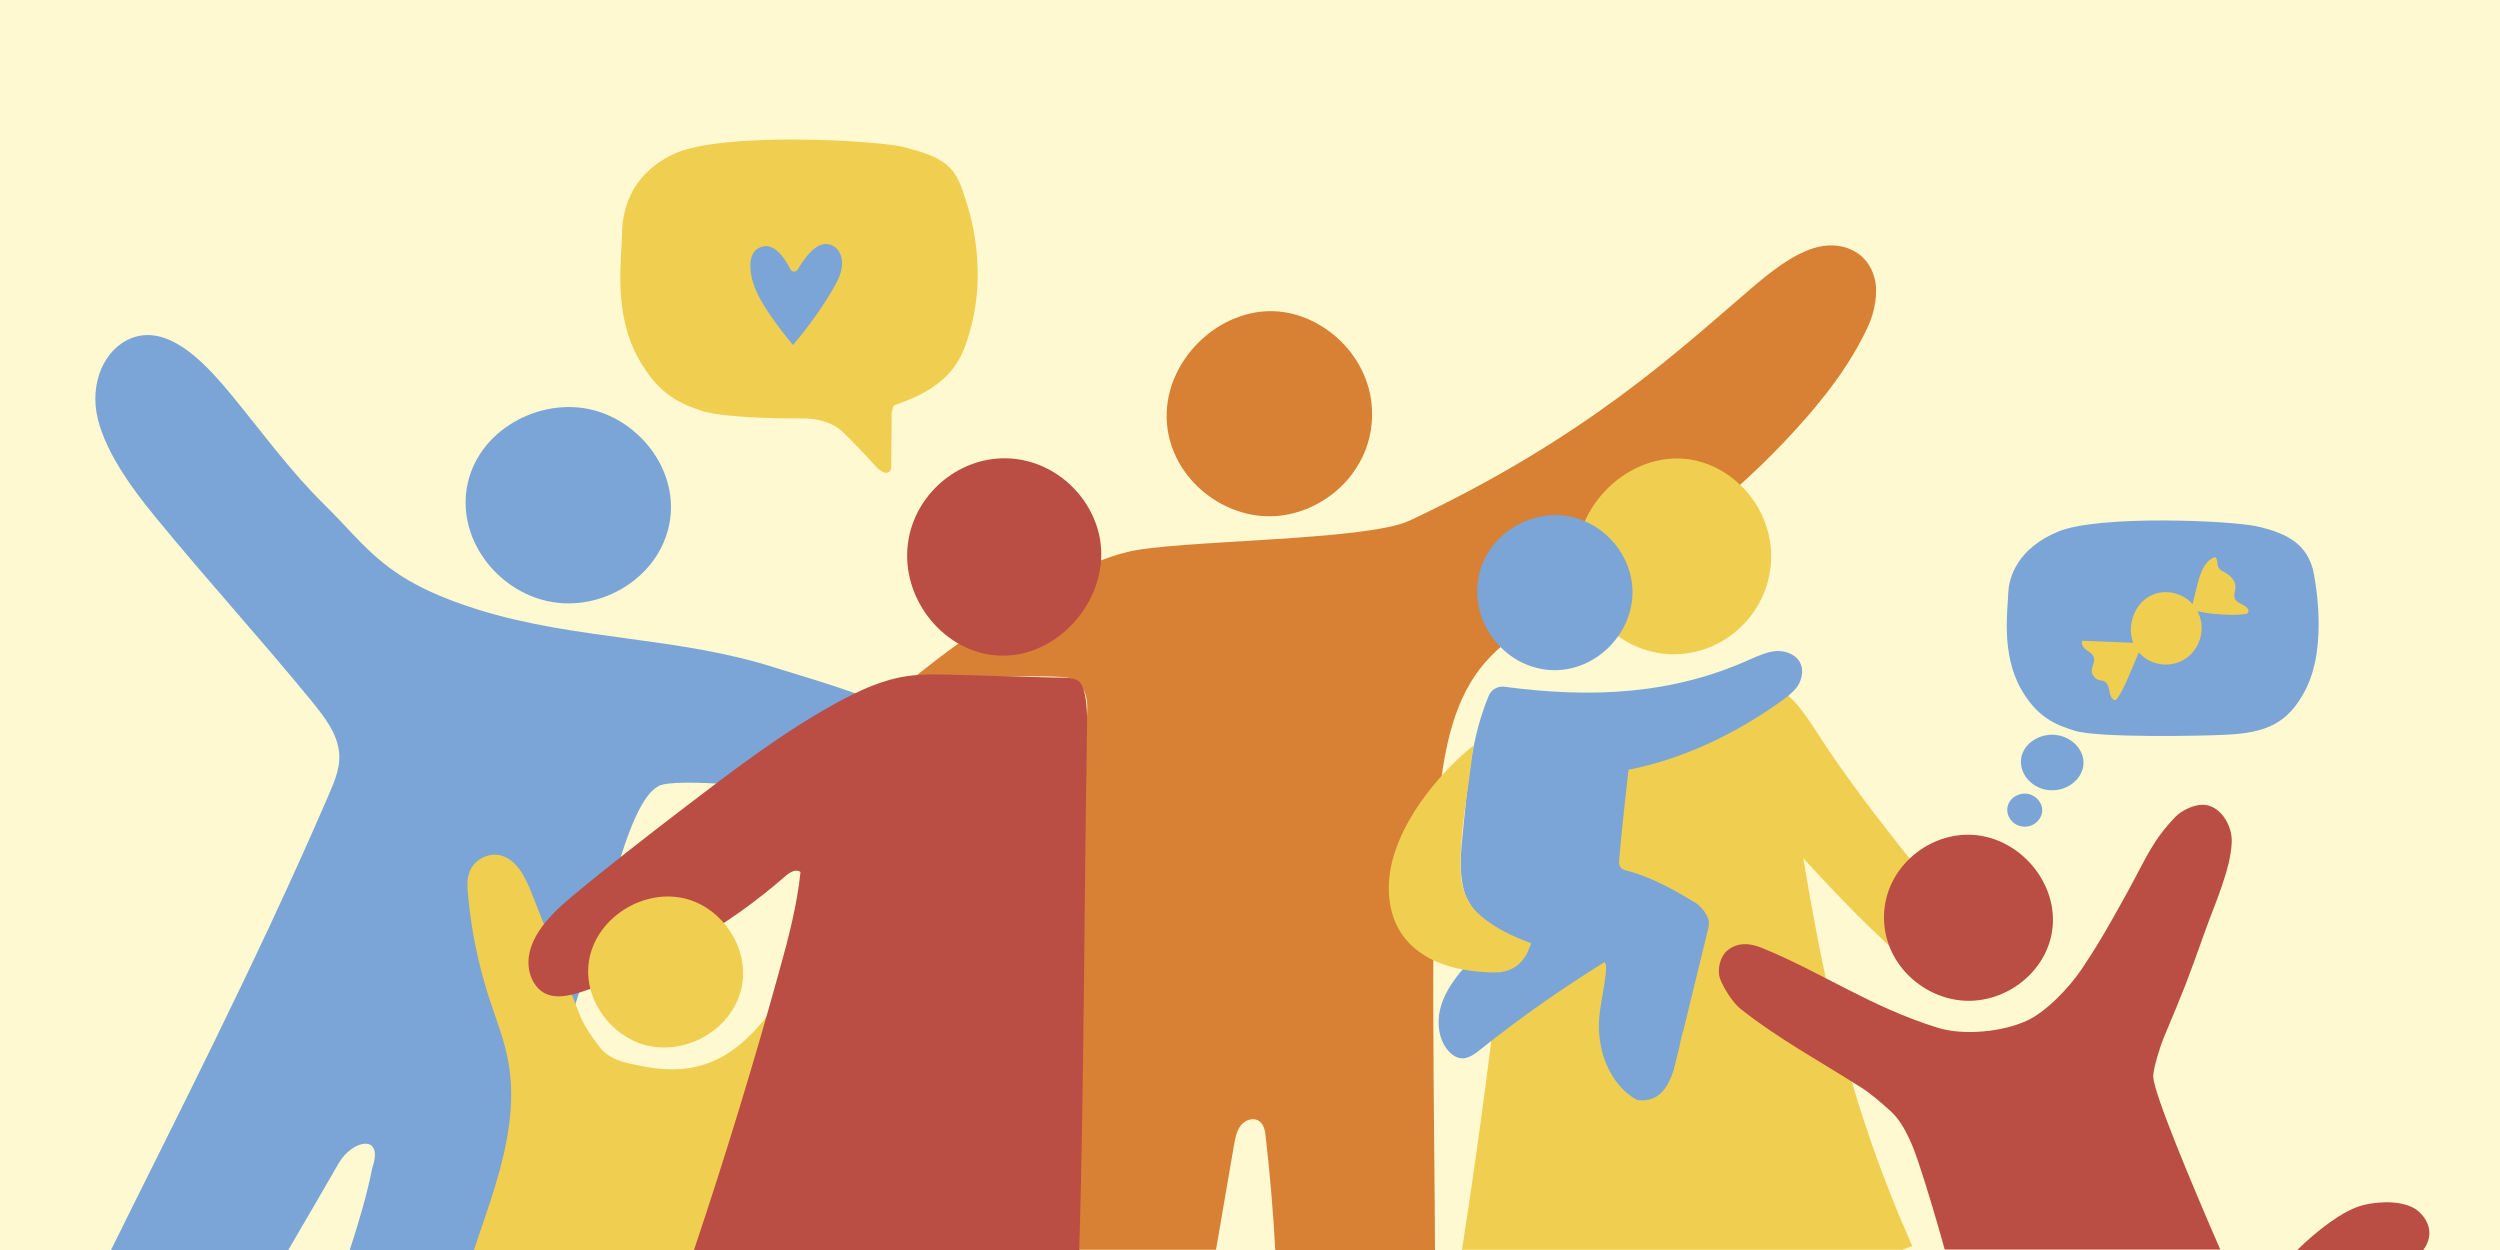 <svg xmlns="http://www.w3.org/2000/svg" viewBox="0 0 1000 500"><path fill="#FFF9D1" d="M0 0v500h1000V0H0z"/><path fill="#D88034" d="M548.8 167.6c1.1-23-17.7-41.3-37.4-43-23.8-2.1-46.8 20.3-44.6 45 1.8 21 21.2 37.3 41.7 36.9 19.8-.4 39.2-16.4 40.3-38.9z"/><path fill="#D88034" d="M575.3 321.4c2.1-18.9 5.1-38.8 16.6-53.8 11-14.3 28.1-22.1 43.8-30.8 30.9-16.9 58.9-39 82.7-65.1 11.3-12.4 21.7-25.8 28.8-41.1 2.6-5.6 4.2-13.5 2.6-19.4-2.6-10.1-12.2-14.7-22.2-12.5-10 2.2-20.4 10.9-28.2 17.6-28.3 24.2-65.2 58.9-135.7 92-17.3 8.1-93.5 7.7-112.8 12.5-34.8 8.6-84.8 49.8-84.8 49.8 17.1 1.4 39.4-.9 59.2.2 7.8.4 9.9 7 9.6 13.6-.1 2.5-5.5 142-11.4 215.5h62.9c2.4-14 4.8-27.9 7.2-41.9.5-2.7 1-5.6 2.7-7.8 1.7-2.2 5-3.4 7.3-1.8 2 1.3 2.5 4.1 2.7 6.5 1.7 15 3 30 3.8 45.1H574c-.2-52-2.1-148.6 1.3-178.6z"/><path fill="#F0CE50" d="M764.9 498.4c-25-56.4-34.6-101.8-43.6-155.1 14.3 15.5 28.8 30.8 45 44.3 4.5 3.7 9.4 7.5 15.2 8.1 5.8.7 12.4-3 12.9-8.9.4-4.1-2.3-7.9-4.9-11.1-21.2-27.2-43.8-53.4-62.5-82.4-4.4-6.7-8.8-13.8-15.6-17.9-2.7-1.6-6-2.5-9.2-2.6 0 0-57.8 12.7-93.1 17.7-5.3 70.1-13.5 140-24.3 209.4h176.1c1.3-.4 2.6-1 4-1.5zm-56.5-273.6c1.2-20.7-14.2-38.1-32.3-41-23.9-3.8-47.6 18.7-45.2 43.1 1.8 18.5 18.5 35 39 34.8 20.2-.2 37.3-16.4 38.5-36.9zM248.8 93.9c0-8.4 2.5-23.7 20.7-32.3 18.7-8.9 80.3-5.6 91.8-2.8 15.8 3.9 20.9 7.5 24.3 19.2.6 2 11.9 30.2.2 61.1-6.6 17.3-23.5 21.2-35.6 25.7-10.2 3.7-58.6 3.3-69.7-.5-9.4-3.2-17.6-7.1-25.5-21.6-9.9-18.3-6.2-40.1-6.2-48.8z"/><path fill="#F0CE50" d="M361.5 159.4c-3.6.9-4.9 3.9-4.9 6.9.2 7.3-.2 13.3-.1 20.6.1 1.5-1.9 4.5-6.6-.8-6.3-7-11.6-12.2-13.1-13.6-4.4-4.1-11.3-5.3-18.8-5.5 1.3-3.9 4.5-10.5 8.4-11.4 10.6-2.3 24.6.7 35.1 3.8z"/><path fill="#7AA5D6" d="M268.1 207.4c2.6-20.4-12.7-38.8-30.9-43.4-21.4-5.4-46.7 8.2-50.5 31.3-3.5 21.7 13.5 42.3 34.7 45.6 21.3 3.3 43.8-11.5 46.7-33.5z"/><path fill="#BA4D44" d="M440.2 217c-2.3-17.2-17.1-32.3-35.9-33.6-19.7-1.3-37.3 13.1-40.8 31.9-4.2 22.5 12.7 44.7 34.3 46.8 24.2 2.4 45.5-21.4 42.4-45.1zm380.6 155.7c3.1-19.4-13.3-38.5-33.1-38.8-17.1-.3-33.7 13.6-34.1 32.4-.4 18.7 15.3 33.2 32.5 34 16.5.7 32.1-11.4 34.7-27.6z"/><path fill="#7AA5D6" d="M653 236.7c-.1-14.5-11-27.3-25.1-30.1-16-3.1-33 7.3-36.4 23.9-3.7 17.6 9.3 35.4 27.2 37.4 18.2 2 34.4-13.5 34.3-31.2zm-389.3 77.6c6.6-3.2 49.1.4 55.4 4.2.2.1.3.2.4.3 1 0 2.1.1 3.1.2 11.6-12.4 24.2-24.1 37.9-34.1-16-7.9-39.8-14.4-49.7-17.6-39.5-12.8-80.1-11.1-119.7-23.5-37.6-11.8-43.6-24.5-61.6-42.2-13.7-13.5-24.7-28.8-36.9-43.6-9.4-11.4-23.3-26.9-37.6-23.5-11.6 2.8-18.8 16.1-16.4 30.5 2.4 14.3 14.1 30.3 23.3 41.5 21.9 26.7 40.9 47.3 62.8 74 5.1 6.3 10.5 13.1 11 21.2.4 6.4-2.6 12.4-5.1 18.3-28.5 65.9-62.1 131.1-86.2 180h70.9c6.9-11.7 13.1-22.5 20.3-34.9 5.4-9.2 18.1-11.8 13.3 2.1-2 10.3-5.4 21.8-9 32.8h59.8c14.3-49.9 30.2-95.4 45.7-147.7 6-20.7 11.5-34.7 18.3-38z"/><path fill="#F0CE50" d="M310.2 402c-12.1 16.7-26.3 29.6-52 24.7-6.3-1.2-13.1-2.1-17.4-6.8-2.7-3-7.1-9.5-8.6-13.2-7-17.5-12.6-32.1-19.6-49.6-2.5-6.3-6-13.5-12.6-15-4.8-1.1-10.2 1.8-12.1 6.4-1.2 2.9-1 6.2-.7 9.3 1.2 13.6 3.9 27 8 40 2.9 9.1 6.6 18 8.2 27.4 2.9 16.4-.5 33.2-5.3 49.1-2.6 8.6-5.7 17.1-8.5 25.7h99.8c3.5-10.4 6.7-21 9.3-31.6 5.5-21.8 8.5-44.2 11.5-66.4z"/><path fill="#BA4D44" d="M861.3 430.9c-.2-3.2 2.9-12.7 4.1-15.6 8.5-20.2 9.4-22.6 16.8-43.3 3.6-10.1 10.2-24.6 10.5-35.3.2-7-5-15-11.9-14.8-3.5.1-8.2 2.3-10.6 4.8-9.4 9.8-11.6 16.3-19.2 30.1-6.1 11.1-11.4 20.6-18.5 31.1-4.8 7.1-14.1 16.9-21.8 20.4-9.9 4.5-25.2 6-35.6 2.8-26.6-8.2-46.7-22.3-69.8-31.7-2.4-1-8.6-3.6-14 .5-3.3 2.5-4.6 8-3.2 11.8 1.5 3.8 5.1 9.5 8.3 12 15.4 12.1 31.1 20.5 47.6 31 4.5 2.8 8.4 6.3 12.4 9.9 6 5.5 9.6 16.2 11.1 20.7 3.7 11.1 7.1 22.8 10.4 34.5h110.2c-10.5-24.1-26.3-61.6-26.8-68.9zm104 52.2c-6.8-3.5-16.4-2-20.2-1-7.7 1.9-18.4 10.2-26.2 17.9h50.4c.6-.8 1.1-1.6 1.4-2.3 3.3-6.9-1.9-12.8-5.4-14.6z"/><path fill="#7AA5D6" d="M803.3 237.3c.2-6.5 3.8-17.9 19.8-24.6 16.5-6.9 69.6-4.4 79.5-2.2 13.6 3 19.9 7.9 22.5 17 .4 1.5 6.7 30.4-3.1 48.8-6.9 13.1-15.6 16.9-31.8 17.6-9.4.5-50.9 1.3-60.3-1.6-8-2.5-15.1-5.5-21.5-16.7-8-14.2-5.3-31.6-5.1-38.3zm-83 28.3c-1.5-3.6-5.7-5.3-9.5-5.2-3.8.2-7.4 1.9-10.9 3.4-30.8 13.9-62.9 15.6-98.1 10.9-2.7-.4-5.4 1.2-6.4 3.8-7.1 17.4-8.2 33.8-10.5 56.8-.8 7.8-1.4 18.5 2.5 25.3 4.6 8 11 12 19.7 15.1 9 3.2 19.7 4.7 31.6 8 .8.2 2.3.6 2.9 1 1.2.9.8 3.1.7 4.7-1.2 11.3-4.1 17.5-2 28.7 1.6 8.9 6.9 17.9 14.6 21.9 4.2.6 8-.5 11-4.5 1.6-2.2 2.7-4.8 3.6-7.6.7-2.8 1.4-5.7 2.1-8.5.5-2.3.9-4.5 1.5-6.5.1-.2.1-.3.2-.5l9.8-40.2c.3-1.2.6-2.5.4-3.8-.4-2.5-3.1-5.9-5.2-7.2-8.7-5.3-17.6-10.3-27.4-12.9-1-.3-2.1-.5-2.7-1.4-.7-.9-.6-2.1-.5-3.3 1.1-12.8 2.3-22.9 3.7-35.7 21.9-4.3 42.6-14.3 60.9-27.3 2.5-1.8 5-3.7 6.8-6.2 1.5-2.5 2.4-5.9 1.2-8.8zm113.1 39.8c.2-5.2-4.1-10-9.7-11.2-6.4-1.4-13.3 2.1-15 8-1.7 6.3 3.3 12.9 10.4 13.8 7.4 1 14.1-4.3 14.3-10.6zm-16.5 18.9c.1-3.1-2.3-5.9-5.4-6.7-3.6-.8-7.5 1.3-8.4 4.8-1 3.7 1.8 7.7 5.8 8.2 4.1.6 7.8-2.5 8-6.3z"/><path fill="#7AA5D6" d="M584.2 423.3c3 .4 5.7-1.7 8.1-3.6 15.9-12.7 32.6-24.4 49.9-35.1 2.6-1.6 5.4-3.4 6.1-6.5 1.2-5.1-4.1-9.1-5.3-14.2-21.8-2.8-44.5 7.3-58.9 25-3.6 4.4-6.8 9.4-8.1 15-1.3 5.7-.4 12.2 3.3 16.4 1.3 1.5 3 2.7 4.9 3z"/><path fill="#F0CE50" d="M603.9 387.9c3.8-1.5 6.6-5 7.9-8.9.1-.3.8-1.4.6-1.7-.1-.3-15-4.7-23-13.9-2.7-3.1-4.7-8.5-5-12.6-1-17.6 3.2-35 4.9-52.5-2.3 1.6-23.8 19.4-31.4 42.7-3.6 10.8-3.5 23.6 3 32.9 3.7 5.3 9.2 9.1 15.2 11.4 6 2.3 12.4 3.3 18.8 3.6 3 .2 6.1.2 9-1z"/><path fill="#BA4D44" d="M431.4 272.4c-2.4-1.8-7.5-1.3-10.5-1.4-13.5-.4-27-.7-40.5-1.1-5.7-.2-11.5-.3-17.2.5-10.1 1.4-19.5 5.8-28.5 10.7-21.9 12-41.8 27.3-61.7 42.5-15.1 11.6-30.1 23.2-44.7 35.4-9.3 7.7-19.3 18.4-16.4 30.1.8 3.1 2.6 6.1 5.3 7.8 4.7 2.9 10.7 1.4 15.9-.3 29.6-9.8 57.4-25.5 81-46.1 1.7-1.5 4.2-3.1 6.1-1.7-1.4 13.4-4.8 26.4-8.4 39.3C301.4 425.7 290 463 277.6 500h154.1c2-68.7 1.9-138.7 3.1-206.8.1-4.9.4-17.9-3.4-20.8z"/><path fill="#F0CE50" d="M296.9 393.5c2.3-14.9-7.9-29.6-21.5-33.7-17.6-5.3-38.1 7.6-40 26-1.5 14.4 8.9 28.4 22.6 32.2 16.7 4.5 36.1-6.7 38.9-24.5zm581.9-149.4c-3.8-6.7-12.1-8.9-18.2-6-8.2 3.8-10.9 15.6-5.3 22.6 4.3 5.3 12.7 7 19 2.7 6.2-4.2 8.2-12.8 4.5-19.3z"/><path fill="#F0CE50" d="M846.8 279.5c1.5-2 2.6-4.4 3.7-6.7.9-1.9 4.3-10.1 5.8-13.7.4-.9-.2-1.8-1.2-1.9-4.6-.2-16.5-.7-22.2-.9-.6 1.3.5 2.9 1.7 3.7s2.6 1.7 3 3.1c.4 1.7-.8 3.3-.9 5-.1 1.8 1.3 3.6 3.1 4 .5.1 1.1.1 1.6.3 1.3.4 1.9 1.9 2.2 3.2s.4 2.8 1.3 3.8c.3.4.8.7 1.3.6.1.1.4-.2.6-.5zm40.6-52.5c.5.9 1.4 1.4 2.3 1.8 2.3 1.3 4.6 3.4 4.5 6.1 0 1.3-.7 2.7-.4 4 .5 2.5 3.6 2.5 5.2 4.4.1.2.6.9.3 1.5-.2.5-.6.8-1.2.8-5.2.7-8 .2-13.2-.1-1.2-.1-4.3-.7-6.6-1.1-1-.2-1.7-1.2-1.4-2.3.8-3 1.2-4.9 2.2-8.9 1.6-5.9 3.5-9.1 6.8-10.4 1.4.7.8 2.8 1.5 4.2z"/><path fill="#7AA5D6" d="M307.7 98.6c-2.1-.6-5 .5-6.2 2.4-1.3 1.9-1.5 4.4-1.3 6.7.5 6.9 4.3 13.1 8.2 18.8 2.8 4 5.7 7.8 8.8 11.5 6.1-7.2 11.7-14.9 16.4-23.1 2.1-3.7 4-7.8 2.9-12.1-.5-2.1-1.9-3.9-3.8-4.7-3.9-1.7-7.5 1.3-9.9 4.3-1.4 1.7-2.6 3.5-3.7 5.4-.7 1.2-2.5 1.1-3-.2-1.8-3.5-4.6-7.9-8.4-9z"/></svg>
